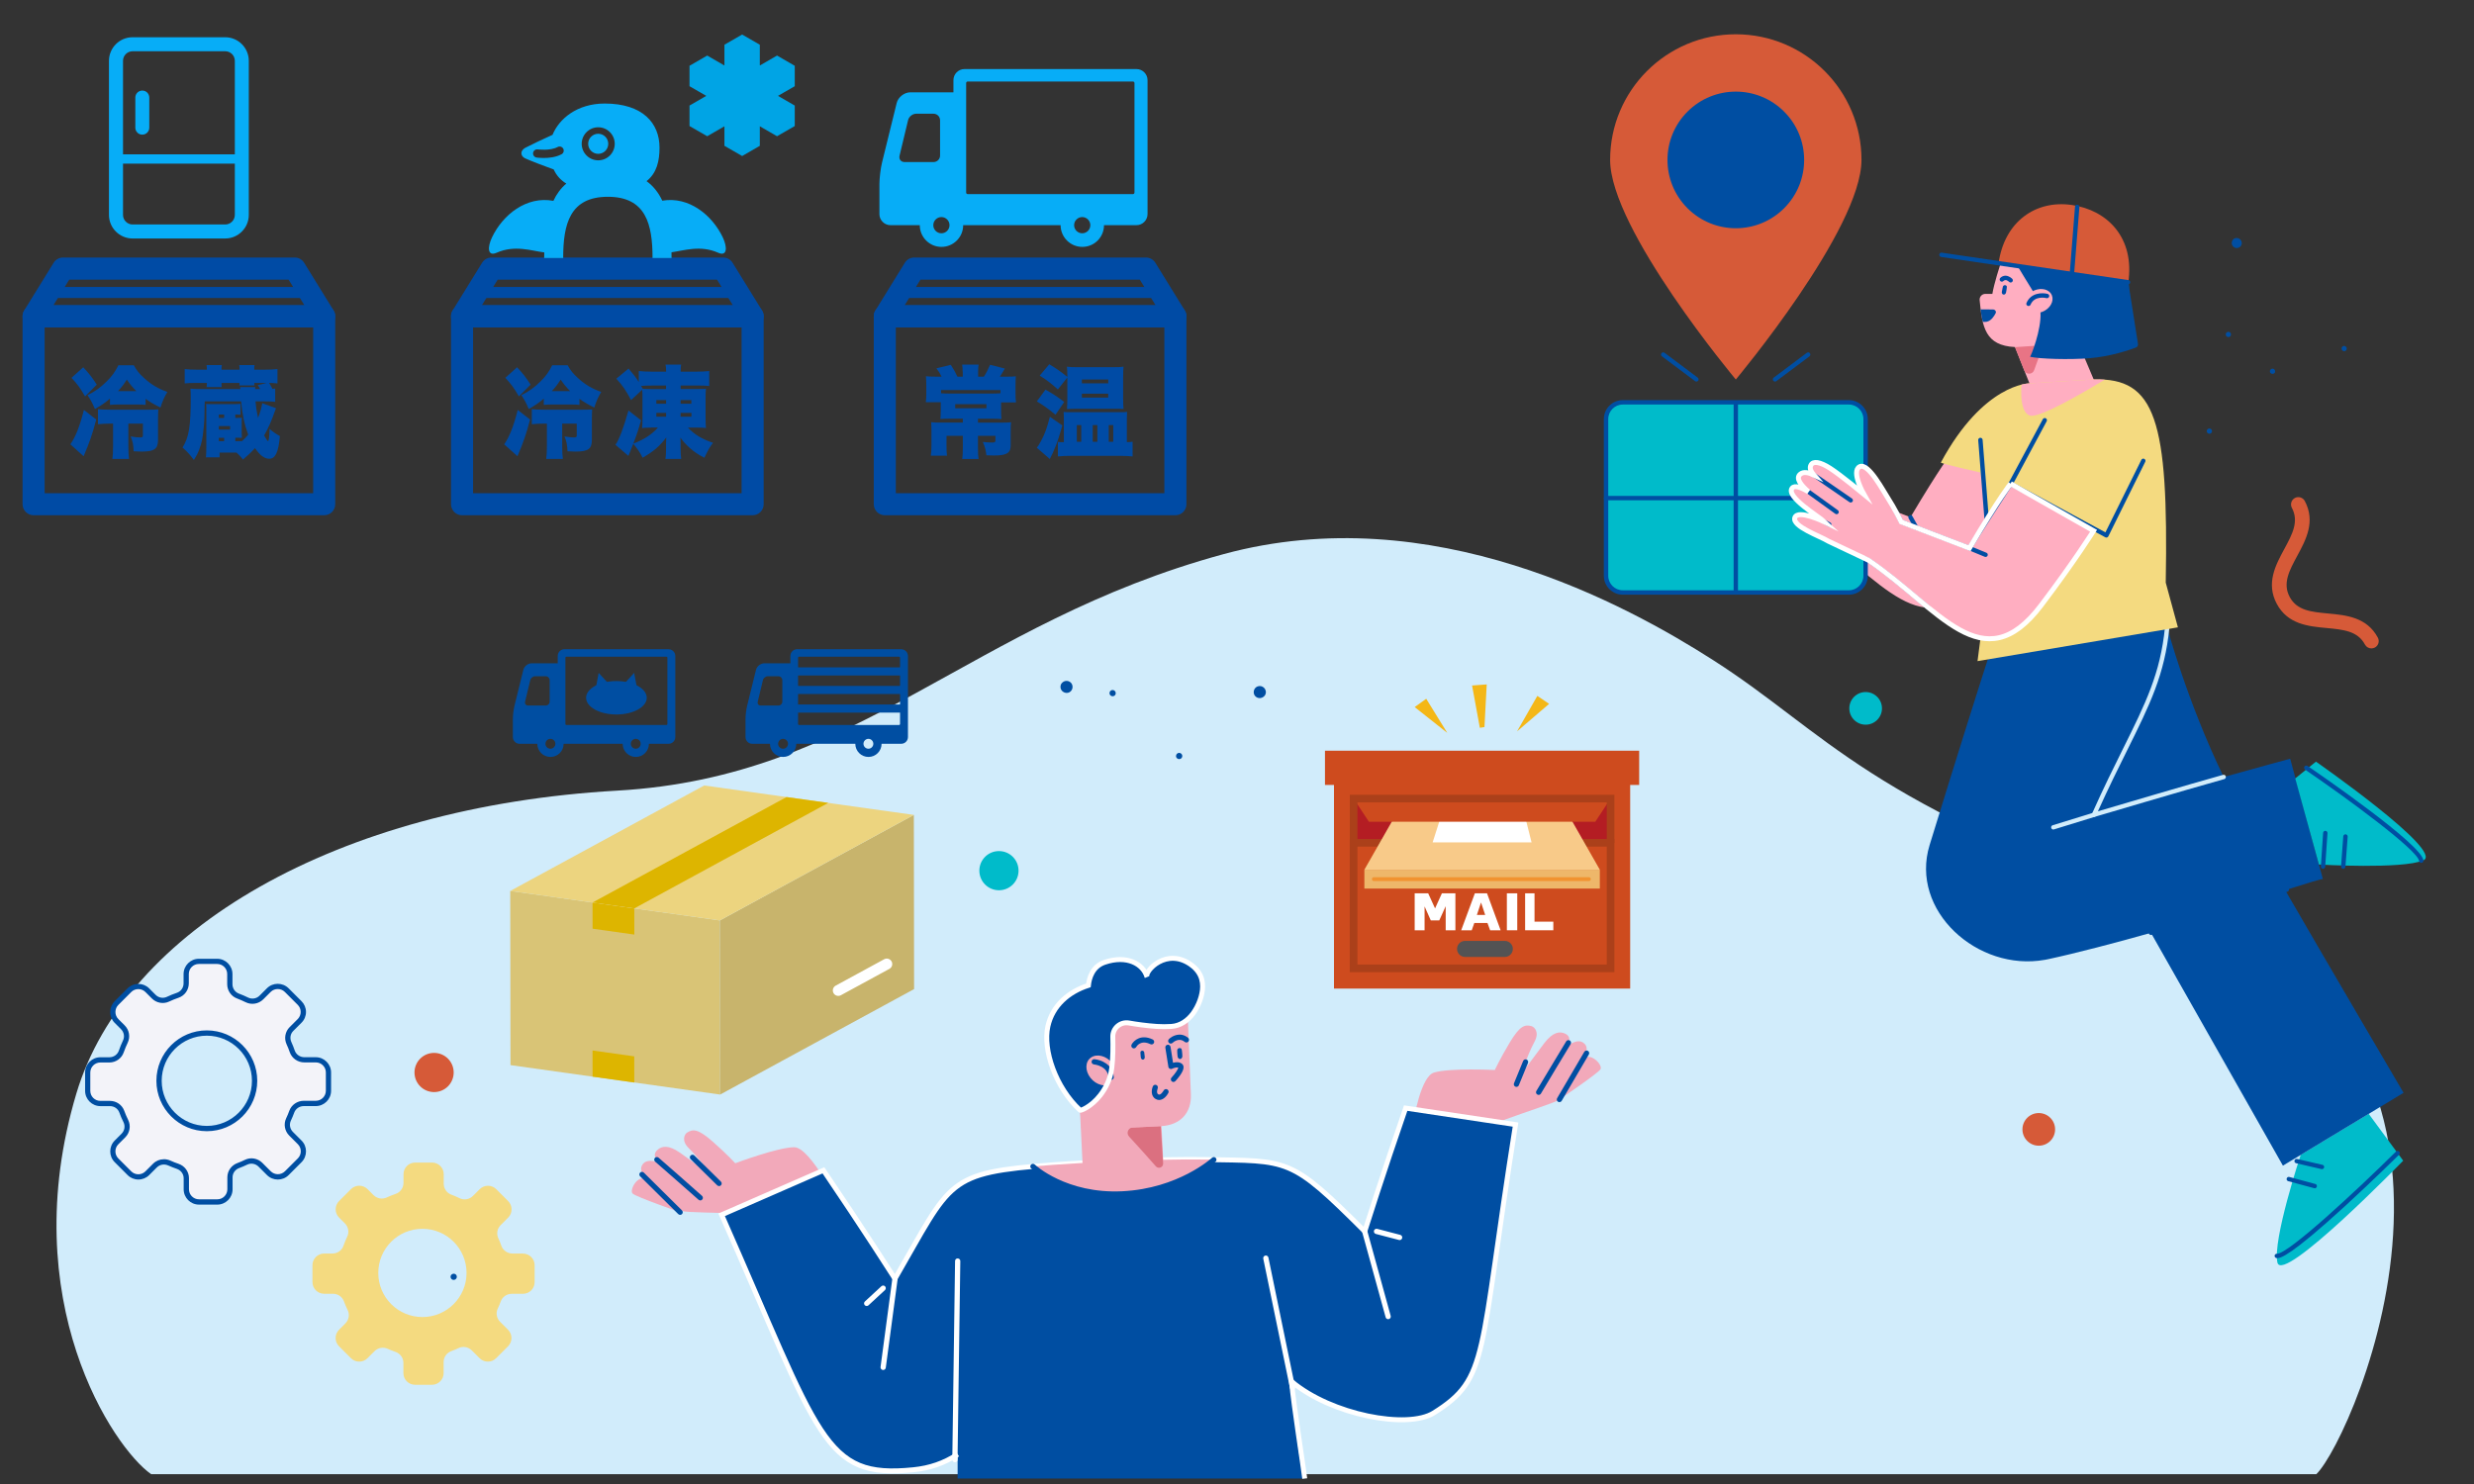 <?xml version="1.0" encoding="UTF-8"?>
<svg id="design" xmlns="http://www.w3.org/2000/svg" width="500" height="300" viewBox="0 0 500 300">
  <rect x="0" y="0" width="500" height="300" fill="#333333" stroke="none"/>
  <path d="M30.56,298.02c-7.62-5.28-27.63-35.07-15.13-76.95,9.86-33.04,52.59-58.03,109.31-61.24,48.93-2.77,71.11-33.83,122.55-47.81,42.06-11.43,81.57,10.3,99.02,21.48,23.06,14.77,30.89,29.1,93.18,50.35,72.18,24.62,36.33,106.65,28.65,114.16H30.56Z" style="fill: #d1ecfb;"/>
  <g>
    <g>
      <path d="M194.55,75.14c0-.59-.04-.99-.1-1.44h3.33c-.08.39-.1.83-.1,1.46v.99h1.16c.51-.79.89-1.54,1.26-2.41l2.98.77c-.51.87-.71,1.22-1.01,1.64h1.14c1.22,0,1.52-.02,2.09-.08-.04.49-.06,1.05-.06,1.94v1.62c0,.71.02,1.13.1,1.72h-3.02v1.6c0,.85.02,1.28.08,1.76-.63-.04-1.28-.06-2.09-.06h-2.66v.79h4.64c.99,0,1.58-.02,2.05-.08-.06.49-.08.87-.08,1.86v2.7c0,1.07-.26,1.56-1.03,1.86-.57.22-1.2.3-2.43.3-.3,0-.81-.02-1.44-.04-.16-1.16-.28-1.64-.73-2.7.77.08,1.44.12,1.82.12.57,0,.73-.08.73-.41v-.95h-3.53v2.43c0,1.09.02,1.58.12,2.25h-3.3c.08-.69.12-1.24.12-2.25v-2.43h-3.3v1.97c0,.95.02,1.4.1,2.05h-3.26c.08-.65.12-1.26.12-2.17v-3.06c0-.61-.02-1.01-.06-1.54.53.06,1.01.08,1.8.08h4.6v-.79h-2.51c-.87,0-1.36.02-2.03.06.06-.49.08-.91.08-1.76v-1.64h-3.02c.06-.55.1-1.01.1-1.66v-1.62c0-.75-.02-1.24-.08-1.96.63.06,1.14.08,1.89.08h1.28c-.34-.69-.55-1.01-1.05-1.68l2.9-.71c.63.95.91,1.46,1.34,2.39h1.09v-1.01ZM202.21,78.85h-12.02v.65c.49.04,1.12.06,1.8.06h8.39c.67,0,1.38-.02,1.82-.06v-.65ZM193.05,81.71v.83h6.31v-.83h-6.31Z" style="fill: #004ba5;"/>
      <path d="M214.7,85.99c-.71,2.54-1.07,3.59-1.72,5.09-.2.49-.24.57-.59,1.26q-.14.3-.22.45l-2.64-2.29c.26-.28.55-.73.91-1.44.73-1.36,1.18-2.6,1.74-4.81l2.51,1.74ZM211.29,78.77c1.46.81,2.37,1.4,3.79,2.49l-1.76,2.58c-1.48-1.22-2.25-1.77-3.77-2.7l1.74-2.37ZM213.8,78.73c-1.3-1.17-2.19-1.87-3.67-2.8l1.93-2.29c1.5.91,2.17,1.36,3.65,2.55v-.16c0-.81-.02-1.32-.08-1.9.53.08,1.11.1,2.17.1h7.06c1.13,0,1.66-.02,2.21-.1-.06.67-.08,1.01-.08,2.09v4.46c0,.89.02,1.34.08,2-.53-.04-.93-.04-1.83-.04h-7.72c-.65,0-1.22.02-1.89.06.06-.61.08-1.17.08-2.07v-4.32l-1.91,2.41ZM227.99,89.37c.37,0,.59-.02.91-.08v2.98c-.55-.06-1.6-.12-2.47-.12h-10.14c-.91,0-1.7.04-2.49.12v-2.94c.3.04.49.06.87.06h.34v-4.79c0-.53-.02-.85-.06-1.32.36.04.65.04,1.7.04h9.35c1.15,0,1.42,0,1.8-.04-.04.47-.06.75-.06,1.3v4.79h.24ZM217.63,89.31h.89v-3.37h-.89v3.37ZM218.65,77.49h5.33v-.77h-5.33v.77ZM218.65,80.37h5.33v-.79h-5.33v.79ZM220.84,89.31h.94v-3.37h-.94v3.37ZM224.08,89.31h.91v-3.37h-.91v3.37Z" style="fill: #004ba5;"/>
    </g>
    <g>
      <path d="M19.45,84.81c-.83,3.12-1.3,4.46-2.55,7.42l-2.68-2.41c1.05-1.5,1.89-3.61,2.74-6.95l2.49,1.95ZM16.82,74.25c1.14,1.2,1.76,1.99,2.74,3.51l-2.37,2.37c-.99-1.72-1.6-2.53-2.74-3.75l2.37-2.13ZM29.45,81.85c-.47-.06-.97-.08-1.89-.08h-3.41c-.91,0-1.38.02-1.93.08v-1.26c-1.07.89-1.8,1.4-3.04,2.09-.53-1.26-.83-1.8-1.5-2.8,1.42-.67,2.72-1.6,3.93-2.82,1.05-1.05,1.72-1.99,2.31-3.22h3.12c.61,1.09,1.12,1.72,2.09,2.59,1.44,1.32,2.84,2.15,4.7,2.8-.65,1.09-.95,1.76-1.4,3.16-1.36-.67-2.11-1.11-3-1.76v1.22ZM22.19,85.64c-.91,0-1.66.04-2.39.12v-3.04c.55.06,1.42.1,2.45.1h7.93c1.12,0,1.42-.02,1.82-.06-.04.57-.06,1.03-.06,2.07v4.05c0,1.89-.73,2.41-3.35,2.41-.49,0-.79-.02-1.58-.06-.04-1.28-.2-2.05-.61-3,.87.14,1.5.2,1.87.2.47,0,.61-.08.61-.36v-2.43h-2.94v4.56c0,1.09.04,1.87.14,2.57h-3.37c.1-.69.14-1.52.14-2.57v-4.56h-.67ZM27.56,79.07c-.79-.79-1.28-1.38-1.93-2.33-.65,1.01-1.01,1.5-1.8,2.33h3.73Z" style="fill: #004ba5;"/>
      <path d="M47.68,89.19c.63,0,.83,0,1.24-.02.55-.51.81-.79,1.24-1.3-.75-2.03-1.18-4.04-1.44-6.73h-7.34c-.06,3.55-.06,3.83-.22,5.39-.22,2.21-.38,2.94-.87,4.28-.32.85-.57,1.34-1.11,2.17-.87-1.16-1.34-1.68-2.29-2.51,1.3-2.07,1.66-4.28,1.66-10.1,0-.75-.02-1.3-.06-1.8.55.06,1.18.08,2.15.08h7.95q-.02-.1-.06-.39h3.06c-.02.14-.02.2-.04.39h1.03c-.18-.33-.24-.43-.49-.79l1.82-.45h-2.53c.02.26.04.32.06.51h-3.06c.02-.2.04-.28.04-.51h-3.65c0,.49,0,.55.04.85h-3.06c.04-.3.06-.51.06-.85h-2.07c-1.16,0-1.72.02-2.41.1v-2.9c.75.08,1.38.12,2.41.12h2.07c0-.39-.02-.59-.06-.93h3.08c-.06.34-.06.53-.06.93h3.65c0-.39-.02-.63-.06-.93h3.08c-.04.3-.06.53-.06.93h2.21c1.03,0,1.7-.04,2.49-.12v2.9c-.59-.06-.91-.08-1.7-.1.32.51.43.69.69,1.2.24-.02.32-.02.55-.06v2.69c-.57-.08-1.2-.1-2.11-.1h-1.87c.1,1.16.16,1.62.51,3.35.43-1.1.73-2.17.85-2.98l2.78,1.01q-.1.22-.3.81c-.61,1.78-1.32,3.35-2.09,4.7.41.75.53.95.81,1.18.18-.37.24-1,.28-2.51.55.51,1.34,1.05,2.09,1.46-.28,3.24-.91,4.58-2.15,4.58-.97,0-1.89-.69-2.88-2.15-.85.93-1.38,1.42-2.43,2.31-.51-.65-.73-.87-1.3-1.4h-3.43v.95h-2.76c.06-.73.08-1.13.08-2.09v-7.12c0-.85,0-1.11-.04-1.58.57.04.83.04,2.03.04h3.12c1.07,0,1.4-.02,1.8-.06v2.21q-.47-.04-1.05-.06v.69h.3c.61,0,.81,0,1.03-.02-.04.34-.04.49-.04.93v2.15c0,.36.02.69.04.97-.39-.02-.43-.02-1.03-.02h-.3v.69h.12ZM45.3,84.49v-.69h-1.07v.69h1.07ZM46.5,86.84v-.71h-2.27v.71h2.27ZM44.23,88.5v.69h1.07v-.69h-1.07Z" style="fill: #004ba5;"/>
    </g>
    <g>
      <path d="M107.13,84.81c-.83,3.12-1.3,4.46-2.55,7.42l-2.68-2.41c1.05-1.5,1.89-3.61,2.74-6.95l2.49,1.95ZM104.5,74.25c1.14,1.2,1.76,1.99,2.74,3.51l-2.37,2.37c-.99-1.72-1.6-2.53-2.74-3.75l2.37-2.13ZM117.13,81.85c-.47-.06-.97-.08-1.89-.08h-3.41c-.91,0-1.38.02-1.93.08v-1.26c-1.07.89-1.8,1.4-3.04,2.09-.53-1.26-.83-1.8-1.5-2.8,1.42-.67,2.72-1.6,3.93-2.82,1.05-1.05,1.72-1.99,2.31-3.22h3.12c.61,1.09,1.12,1.72,2.09,2.59,1.44,1.32,2.84,2.15,4.7,2.8-.65,1.09-.95,1.76-1.4,3.16-1.36-.67-2.11-1.11-3-1.76v1.22ZM109.87,85.64c-.91,0-1.66.04-2.39.12v-3.04c.55.06,1.42.1,2.45.1h7.93c1.12,0,1.42-.02,1.82-.06-.04.57-.06,1.03-.06,2.07v4.05c0,1.89-.73,2.41-3.35,2.41-.49,0-.79-.02-1.58-.06-.04-1.28-.2-2.05-.61-3,.87.14,1.5.2,1.87.2.47,0,.61-.08.61-.36v-2.43h-2.94v4.56c0,1.09.04,1.87.14,2.57h-3.37c.1-.69.14-1.52.14-2.57v-4.56h-.67ZM115.24,79.07c-.79-.79-1.28-1.38-1.93-2.33-.65,1.01-1.01,1.5-1.8,2.33h3.73Z" style="fill: #004ba5;"/>
      <path d="M131.59,86.45c-.79,0-1.3.02-1.82.08.06-.57.08-1.03.08-1.88v-4.22c0-.75-.02-1.13-.06-1.64l-2.25,2.09c-1.03-1.96-1.78-3.04-2.98-4.32l2.47-2.05c.91,1.05,1.36,1.62,2.07,2.71v-2.21c.81.08,1.54.12,2.62.12h2.9c0-.71-.02-.99-.12-1.42h3.16c-.08.39-.1.65-.1,1.42h3.18c1.09,0,1.82-.04,2.6-.12v3.02c-.61-.06-1.34-.1-2.31-.1h-3.47v.71h3.34c.85,0,1.32-.02,1.78-.06-.06.49-.08.95-.08,1.92v4.08c0,.95.02,1.42.08,1.94-.55-.06-1.18-.08-2.01-.08h-1.64c1.3,1.4,2.82,2.31,5.07,3.08-.67.87-1.03,1.52-1.74,3.02-1.24-.63-1.99-1.14-2.92-1.95-.87-.79-1.34-1.3-1.93-2.13q0,.1.02.3c0,.14.02.55.02.79v1.18c0,.73.04,1.38.12,2.05h-3.18c.08-.67.12-1.22.12-1.99v-1.18c0-.47,0-.59.04-1.18-1.26,1.7-2.59,2.86-4.78,4.1-.53-1.05-.89-1.62-1.89-2.82l-.59,1.5c-.18.49-.32.79-.39.95l-2.62-2.25c.71-.95,1.56-3.16,2.64-6.93l2.53,1.99c-.45,1.68-.83,2.82-1.56,4.72,2.27-.89,3.83-1.93,4.97-3.26h-1.38ZM134.61,77.94h-2.98c-.63,0-1.38.02-2.07.08.16.24.2.33.34.57.47.04,1.09.06,1.87.06h2.84v-.71ZM132.65,80.88v.73h1.97v-.73h-1.97ZM132.65,83.47v.77h1.97v-.77h-1.97ZM137.55,81.61h2.17v-.73h-2.17v.73ZM137.55,84.24h2.19v-.77h-2.19v.77Z" style="fill: #004ba5;"/>
    </g>
    <g>
      <g>
        <path d="M237.55,104.16h-58.73c-1.23,0-2.23-1-2.23-2.23v-37.99c0-1.23,1-2.23,2.23-2.23h58.73c1.23,0,2.23,1,2.23,2.23v37.99c0,1.23-1,2.23-2.23,2.23h0ZM181.05,99.7h54.27v-33.53h-54.27v33.53h0Z" style="fill: #004ba5;"/>
        <path d="M237.55,66.17h-58.73c-.81,0-1.55-.44-1.95-1.15-.39-.71-.37-1.57.05-2.26l5.95-9.64c.41-.66,1.12-1.06,1.9-1.06h46.83c.77,0,1.49.4,1.9,1.06l5.95,9.64c.43.69.44,1.55.05,2.26-.39.71-1.14,1.15-1.95,1.15h0ZM182.82,61.71h50.73l-3.19-5.17h-44.34l-3.19,5.17h0Z" style="fill: #004ba5;"/>
        <polygon points="234.57 60.24 181.79 60.24 181.79 58.01 234.57 58.01 234.57 60.24 234.57 60.24" style="fill: #004ba5;"/>
      </g>
      <g>
        <path d="M65.52,104.16H6.79c-1.23,0-2.23-1-2.23-2.23v-37.99c0-1.23,1-2.23,2.23-2.23h58.73c1.23,0,2.23,1,2.23,2.23v37.99c0,1.23-1,2.23-2.23,2.23h0ZM9.02,99.7h54.27v-33.53H9.02v33.53h0Z" style="fill: #004ba5;"/>
        <path d="M65.52,66.17H6.79c-.81,0-1.56-.44-1.95-1.15-.39-.71-.37-1.57.05-2.26l5.95-9.64c.41-.66,1.12-1.06,1.9-1.06h46.83c.77,0,1.49.4,1.9,1.06l5.95,9.64c.43.69.45,1.55.05,2.26-.39.71-1.14,1.15-1.95,1.15h0ZM10.79,61.71h50.73l-3.19-5.17H13.99l-3.2,5.17h0Z" style="fill: #004ba5;"/>
        <polygon points="62.54 60.24 9.76 60.24 9.76 58.01 62.54 58.01 62.54 60.24 62.54 60.24" style="fill: #004ba5;"/>
      </g>
      <g>
        <path d="M152.11,104.16h-58.73c-1.23,0-2.23-1-2.23-2.23v-37.99c0-1.23,1-2.23,2.23-2.23h58.73c1.23,0,2.23,1,2.23,2.23v37.99c0,1.23-1,2.23-2.23,2.23h0ZM95.61,99.7h54.27v-33.53h-54.27v33.53h0Z" style="fill: #004ba5;"/>
        <path d="M152.11,66.17h-58.73c-.81,0-1.55-.44-1.95-1.15-.39-.71-.37-1.57.05-2.26l5.95-9.64c.41-.66,1.13-1.06,1.9-1.06h46.83c.77,0,1.49.4,1.9,1.06l5.95,9.64c.42.69.44,1.55.05,2.26-.39.71-1.14,1.15-1.95,1.15h0ZM97.38,61.71h50.73l-3.19-5.17h-44.34l-3.19,5.17h0Z" style="fill: #004ba5;"/>
        <polygon points="149.14 60.24 96.36 60.24 96.36 58.01 149.14 58.01 149.14 60.24 149.14 60.24" style="fill: #004ba5;"/>
      </g>
    </g>
    <g>
      <path d="M122.93,29.07c0,1.12-.91,2.03-2.03,2.03s-2.03-.91-2.03-2.03.91-2.03,2.03-2.03,2.03.91,2.03,2.03Z" style="fill: #07adf7;"/>
      <path d="M146.06,47.95c-2.15-4.47-6.82-8.3-12.21-7.38-.75-1.59-1.78-2.94-3.18-3.95,2.06-1.63,2.62-4.06,2.62-6.78,0-4.92-3.37-8.91-11.08-8.91-5.59,0-9.23,3.1-10.54,6.32-1.09.47-4.71,2.19-5.5,2.62-1.13.62-.96,1.67-.1,2.11.71.36,4.42,1.78,5.84,2.28.51,1.13,1.31,2.1,2.54,2.85-1.11.95-1.97,2.12-2.61,3.49-5.46-1.03-10.22,2.83-12.39,7.35-.98,2.04-.93,3.96.92,3.14,3.68-1.63,7.05-.38,9.63-.06,0,.37-.02.75-.02,1.13h3.84c0-6.84,1.33-12.38,9.03-12.38s9.03,5.55,9.03,12.38h3.84c0-.39,0-.77-.01-1.16,2.55-.35,5.85-1.5,9.43.09,1.84.82,1.9-1.1.92-3.14ZM113.49,31.18c-1.14.62-2.58.76-3.62.76-.8,0-1.37-.08-1.42-.09-.46-.07-.77-.49-.71-.94.07-.46.49-.77.94-.71.02,0,2.49.34,4.02-.48.41-.22.91-.07,1.13.33.22.4.07.91-.33,1.13ZM120.9,32.41c-1.84,0-3.34-1.5-3.34-3.34s1.5-3.34,3.34-3.34,3.34,1.49,3.34,3.34-1.5,3.34-3.34,3.34Z" style="fill: #07adf7;"/>
    </g>
    <g>
      <path d="M48.87,33.08h-25.43c-.52,0-.94-.42-.94-.94s.42-.94.94-.94h25.43c.52,0,.94.42.94.94s-.42.94-.94.94h0Z" style="fill: #07adf7;"/>
      <path d="M45.51,48.21h-18.72c-2.63,0-4.77-2.14-4.77-4.77V12.3c0-2.63,2.14-4.77,4.77-4.77h18.72c2.63,0,4.77,2.14,4.77,4.77v31.14c0,2.63-2.14,4.77-4.77,4.77h0ZM26.8,10.36c-1.07,0-1.94.87-1.94,1.94v31.14c0,1.07.87,1.94,1.94,1.94h18.72c1.07,0,1.94-.87,1.94-1.94V12.3c0-1.07-.87-1.94-1.94-1.94h-18.72Z" style="fill: #07adf7;"/>
      <path d="M28.76,27.22c-.78,0-1.41-.63-1.41-1.41v-6.09c0-.78.63-1.41,1.41-1.41s1.41.63,1.41,1.41v6.09c0,.78-.63,1.41-1.41,1.41h0Z" style="fill: #07adf7;"/>
    </g>
    <polygon points="160.62 13.3 157.04 11.23 153.62 13.21 153.56 13.18 153.56 9.04 149.99 6.98 146.41 9.04 146.41 13.18 146.35 13.21 142.93 11.23 139.35 13.3 139.35 17.43 142.74 19.38 139.35 21.34 139.35 25.48 142.93 27.54 146.41 25.53 146.41 29.48 149.99 31.54 153.56 29.48 153.56 25.53 157.04 27.54 160.62 25.48 160.62 21.34 157.23 19.38 160.62 17.43 160.62 13.3" style="fill: #00a4e5;"/>
    <path d="M229.67,13.96h-34.75c-1.23,0-2.23,1.01-2.23,2.24v2.46h-8.7c-1.23,0-2.48.98-2.77,2.17l-2.96,12.03c-.29,1.19-.53,3.18-.53,4.41v6.01c0,1.23,1.01,2.24,2.24,2.24h5.92c0,2.42,1.96,4.39,4.38,4.39s4.39-1.96,4.39-4.39h19.69c0,2.42,1.96,4.39,4.39,4.39s4.38-1.96,4.38-4.39h6.56c1.23,0,2.24-1.01,2.24-2.24v-27.08c0-1.23-1.01-2.24-2.24-2.24ZM182.81,32.76c-.72,0-1.18-.57-1.01-1.28l1.73-7.21c.17-.7.9-1.28,1.63-1.28h3.51c.73,0,1.32.59,1.32,1.32v7.13c0,.73-.59,1.32-1.32,1.32h-5.86ZM190.26,47.16c-.91,0-1.64-.74-1.64-1.64s.74-1.64,1.64-1.64,1.64.74,1.64,1.64-.74,1.64-1.64,1.64ZM218.72,47.16c-.91,0-1.64-.74-1.64-1.64s.74-1.64,1.64-1.64,1.64.74,1.64,1.64-.74,1.64-1.64,1.64ZM229.28,38.93c0,.17-.14.31-.31.31h-33.4c-.17,0-.31-.14-.31-.31v-22.14c0-.17.14-.31.31-.31h33.4c.17,0,.31.14.31.31v22.14Z" style="fill: #07adf7;"/>
  </g>
  <g>
    <g>
      <g>
        <g>
          <path d="M237.68,152.89c-.03-.35.22-.66.56-.69.34-.03.65.2.7.55.05.34-.2.68-.56.71-.36.03-.67-.22-.71-.56Z" style="fill: #004ea2;"/>
          <path d="M224.25,139.96c.09-.34.44-.54.77-.45.33.09.54.43.46.77-.08.34-.43.54-.77.45-.35-.09-.55-.43-.46-.77Z" style="fill: #004ea2;"/>
          <path d="M253.39,140.08c-.04-.33.05-.65.23-.9.09-.12.2-.23.33-.31.06-.04.13-.07.21-.1.04-.01.07-.02.11-.03.04-.01.08-.02.12-.03.32-.06.63.01.89.19.26.17.45.44.53.77.07.33,0,.65-.18.91-.18.26-.47.45-.81.52-.04,0-.09.01-.13.02-.04,0-.09,0-.13,0-.09,0-.17-.01-.25-.03-.16-.04-.31-.1-.44-.2-.26-.18-.43-.46-.48-.79Z" style="fill: #004ea2;"/>
          <path d="M214.61,138.08c.22-.25.52-.4.82-.43.15-.01.31,0,.45.04.15.04.29.11.42.21.26.2.41.48.45.79.04.31-.02.63-.22.9-.19.27-.49.44-.8.48-.31.04-.65-.05-.93-.26-.14-.11-.25-.23-.33-.38-.08-.15-.13-.3-.14-.46-.03-.31.05-.64.27-.89Z" style="fill: #004ea2;"/>
        </g>
        <path d="M205.85,176.01c0,2.19-1.77,3.96-3.96,3.96s-3.96-1.77-3.96-3.96,1.77-3.96,3.96-3.96,3.96,1.77,3.96,3.96Z" style="fill: #00bbca;"/>
        <path d="M320.16,210.94c-1.48-1.4-3.86.95-4.05,1.14.18-.18,2.13-2.25.17-3.14-1.05-.48-2.44-.35-4.2,1.97-2.43,3.21-4.49,6.05-4.49,6.05,0,0,.81-3.12,2.57-6.44,1-1.89-.07-2.92-.62-3.07-1.36-.38-2.36-.13-4.42,3.31-2.05,3.43-3.01,5.55-3.01,5.55,0,0-9.16-.46-12.33.53-1.27.4-2.27,2.59-3.02,5.07-.81,2.67-4.91,21.35-6.72,26.04,4.7,2.03,9.44,3.97,14.27,5.7.9.32,3.05.7,3.05.7,0,0,2.49-17.97,3.47-23.94.31-1.9,1.66-3.47,3.47-4.13,4.03-1.49,10.41-3.53,10.88-4,1.45-1.47,3.59-4.69,4.99-8.23.79-1.99.52-2.62.01-3.1Z" style="fill: #f2a9ba;"/>
        <path d="M310.96,221.34c-.09,0-.18-.02-.26-.07-.26-.14-.35-.47-.2-.72.39-.69,5.8-9.65,6.03-10.03.15-.25.48-.33.73-.18.25.15.33.48.18.73-.06.09-5.64,9.33-6.01,10-.1.17-.28.27-.46.27Z" style="fill: #004ea2;"/>
        <path d="M306.47,219.72c-.07,0-.14-.01-.2-.04-.27-.11-.4-.42-.29-.69l1.85-4.51c.11-.27.42-.4.69-.29.27.11.4.42.29.69l-1.85,4.51c-.08.21-.28.33-.49.33Z" style="fill: #004ea2;"/>
        <path d="M169.8,244.06s-5.97-12.15-9.29-12.14c-3.32.01-11.91,3.24-11.91,3.24,0,0-1.56-1.73-4.55-4.37-3-2.64-4.03-2.58-5.21-1.81-.48.31-1.19,1.62.35,3.12,2.69,2.63,4.4,5.36,4.4,5.36,0,0-2.82-2.07-6.12-4.4-2.38-1.68-3.75-1.38-4.6-.6-1.67,1.51,1.13,2.95,1.13,2.95,0,0-3.19-1.73-4.22.13-.34.61-.41,1.29.95,2.95,2.41,2.95,5.43,5.37,7.25,6.33.58.31,7.29.31,11.58.51,1.92.09,3.66,1.18,4.56,2.89l1.04,1.96,14.65-6.1Z" style="fill: #f2a9ba;"/>
        <path d="M284.08,224.01c-4.58,13.22-8.27,24.92-8.27,24.92-15.13-15.08-15.15-14.21-32.36-14.52-8.06-.15-22.9.48-30.51,1.05-21.88,1.65-20.49,3.03-32.07,23.05,0,0-6.6-10.34-14.46-21.92l-20.57,8.99c19.99,45.22,20.49,53.38,38.75,51.54,3.3-.33,6.2-1.32,8.95-3.12v4.9h70.14c-.55-2-1.02-4.14-1.28-6.28-.4-3.25-.88-7.99-1.39-13.36,8.04,6.79,23.43,9.71,28.76,6.37,11.24-7.05,9.04-11.17,16.52-58.28l-22.2-3.33Z" style="fill: #004ea2;"/>
        <path d="M145.32,239.77c-.13,0-.27-.05-.37-.15l-5.37-5.28c-.21-.21-.21-.54,0-.75.21-.21.54-.21.75,0l5.37,5.28c.21.21.21.54,0,.75-.1.11-.24.16-.38.16Z" style="fill: #004ea2;"/>
        <path d="M263.69,298.9c-.4-3.25-2.16-14.26-2.68-19.64,8.04,6.79,23.43,9.71,28.76,6.37,11.24-7.05,9.04-11.17,16.52-58.29l-22.2-3.33c-4.58,13.22-8.27,24.92-8.27,24.92-15.13-15.08-15.15-14.21-32.36-14.52-8.06-.15-22.9.48-30.51,1.05-21.88,1.65-20.49,3.03-32.07,23.05,0,0-6.6-10.34-14.46-21.92l-20.57,8.99c19.99,45.22,20.49,53.38,38.75,51.54,3.3-.33,6.2-1.32,8.95-3.12" style="fill: none; stroke: #fff; stroke-miterlimit: 10;"/>
        <path d="M141.53,242.67c-.13,0-.26-.05-.36-.14-.57-.53-8.69-7.63-8.77-7.7-.22-.19-.24-.53-.05-.75.19-.22.53-.24.75-.05.34.29,8.22,7.18,8.79,7.73.21.2.23.54.02.75-.1.11-.25.17-.39.17Z" style="fill: #004ea2;"/>
        <path d="M245.3,234.44c-.6,0-1.21-.02-1.85-.03-2.33-.04-5.24-.02-8.37.05l-.57-11.7-16.29.79.56,11.55c-2.19.12-4.19.25-5.84.37-1.51.11-2.9.23-4.2.34,0,0,6.37,6.11,18.07,5.55,11.7-.57,18.49-6.91,18.49-6.91h0Z" style="fill: #f2a9ba;"/>
        <path d="M225.3,241.92c-10.92,0-16.86-5.68-16.92-5.74-.21-.2-.21-.54,0-.75.2-.21.54-.21.75-.01.06.06,6.37,5.95,17.68,5.4,11.36-.55,18.08-6.71,18.15-6.77.21-.2.55-.19.75.03.2.21.19.55-.03.75-.28.26-7.06,6.49-18.82,7.05-.53.03-1.04.04-1.55.04Z" style="fill: #004ea2;"/>
        <path d="M234.6,227.66l-5.67.27c-.92.04-1.37,1.14-.75,1.82,1.55,1.69,3.9,4.28,5.42,6.03.53.61,1.53.2,1.47-.61l-.48-7.53Z" style="fill: #db7080;"/>
        <path d="M284.08,224.01l22.2,3.33-22.2-3.33Z" style="fill: #84bce6;"/>
        <g>
          <path d="M192.99,295.61c-.3,0-.54-.25-.53-.54l.56-40.15c0-.29.24-.54.54-.52.29,0,.53.25.52.54l-.56,40.15c0,.29-.24.52-.53.52Z" style="fill: #fff;"/>
          <path d="M261.22,281.01c-.25,0-.47-.17-.52-.42l-5.39-26.14c-.06-.29.13-.57.41-.63.29-.06.57.13.63.41l5.39,26.14c.06.29-.13.57-.41.63-.04,0-.07.01-.11.01Z" style="fill: #fff;"/>
        </g>
        <path d="M233.78,207.5c-4.68-.32-9.04-1.4-9.04-1.4,0,0,.45,5.83-.04,9.77-.28,2.27-1.23,4.1-2.32,5.52-1.83,2.38-4.04,3.57-4.04,3.57l.25,3.47,16.01-.77c3.99-.19,6.26-2.72,6.08-6.53-.06-1.16-.52-13.09-.61-15.1.14-2.55-4.65,1.58-6.28,1.47Z" style="fill: #f2a9ba;"/>
        <path d="M240.88,195.14c-5.08-3.83-9.63,1.23-9.07,2.34-.78-2.63-4.05-4.47-8.55-2.95-2.5.84-3.13,3.23-3.29,4.67-3.99,1.28-7.25,4.06-8.19,8.27-1.06,4.74,1.56,12.39,6.49,16.95-.02.22,2.28-.65,4.11-3.03,1.09-1.42,2.04-3.25,2.32-5.52.24-1.94.25-4.34.2-6.27-.04-1.75,1.53-3.1,3.25-2.8,1.59.28,3.58.56,5.63.7.97.07,2,.06,2.97,0,1.8-.12,3.34-1.21,4.38-2.64,1.09-1.5,1.91-3.58,1.92-5.44,0-.5-.06-1-.19-1.48-.31-1.14-1.05-2.09-1.98-2.79Z" style="fill: #004ea2;"/>
        <path d="M240.88,195.14c-5.08-3.83-9.63,1.23-9.07,2.34-.78-2.63-4.05-4.47-8.55-2.95-2.5.84-3.13,3.23-3.29,4.67-3.99,1.28-7.25,4.06-8.19,8.27-1.06,4.74,1.56,12.39,6.49,16.95-.02.22,2.28-.65,4.11-3.03,1.09-1.42,2.04-3.25,2.32-5.52.24-1.94.25-4.34.2-6.27-.04-1.75,1.53-3.1,3.25-2.8,1.59.28,3.58.56,5.63.7.97.07,2,.06,2.97,0,1.8-.12,3.34-1.21,4.38-2.64,1.09-1.5,1.91-3.58,1.92-5.44,0-.5-.06-1-.19-1.48-.31-1.14-1.05-2.09-1.98-2.79Z" style="fill: #004ea2;"/>
        <g>
          <path d="M224.67,219.01c-1.2.84-3.12.35-4.27-1.1s-1.11-3.29.09-4.12c1.2-.84,3.12-.35,4.27,1.1,1.15,1.44,1.11,3.29-.09,4.12Z" style="fill: #f2a9ba;"/>
          <path d="M224.56,218.32c-.28,0-.51-.22-.53-.5-.14-2.35-2.83-2.63-2.94-2.64-.29-.03-.51-.29-.48-.58.03-.29.28-.51.58-.48,1.28.12,3.75,1.02,3.91,3.63.02.29-.21.54-.5.56-.01,0-.02,0-.03,0Z" style="fill: #004ea2;"/>
        </g>
        <path d="M231.33,213.45c-.02-.23-.04-.47-.08-.7,0-.2-.22-.35-.42-.34-.03,0-.06.01-.09.02-.12.02-.23.1-.24.23,0,.06-.02.1-.02.14,0,.23.03.47.05.7.02.25.02.45.22.63.13.12.37.1.48-.03.17-.21.13-.41.11-.66Z" style="fill: #004ea2;"/>
        <path d="M234.26,222.37c-.21,0-.42-.05-.64-.17-1.11-.58-.9-1.94-.63-2.58.11-.27.42-.4.69-.29.27.11.4.42.29.69,0,.02-.38.96.15,1.23.47.24,1.05-.79,1.06-.8.14-.26.46-.36.72-.22.26.14.36.46.22.72-.29.56-.99,1.42-1.85,1.42Z" style="fill: #004ea2;"/>
        <path d="M229.17,211.94c-.09,0-.18-.02-.26-.07-.26-.14-.35-.46-.21-.72.46-.84,1.95-2.14,4.27-1.01.26.13.37.45.24.71-.13.26-.45.37-.71.24-1.94-.95-2.79.41-2.87.57-.1.17-.28.27-.46.27Z" style="fill: #004ea2;"/>
        <path d="M236.61,210.97c-.14,0-.28-.05-.38-.16-.2-.21-.2-.54.01-.75.66-.65,2.33-1.53,3.87-.26.23.19.26.52.07.75-.19.23-.52.26-.75.07-1.17-.96-2.32.08-2.45.2-.1.1-.24.15-.37.15Z" style="fill: #004ea2;"/>
        <path d="M237.16,218.73c-.13,0-.26-.05-.36-.14-.21-.2-.23-.54-.03-.75.69-.74,1.31-1.65,1.37-2-.3-.14-.95.06-1.25.21-.15.08-.33.07-.48,0-.15-.08-.26-.22-.28-.39l-.61-3.85c-.05-.29.15-.56.44-.61.29-.05.56.15.61.44l.5,3.21c.54-.15,1.3-.23,1.83.23.18.16.29.38.3.64.05.93-1.26,2.41-1.66,2.84-.1.11-.25.17-.39.17Z" style="fill: #004ea2;"/>
        <path d="M237.96,213.23c-.02-.28-.05-.57-.04-.86-.04-.24.19-.47.43-.5.04,0,.07,0,.11.01.15,0,.3.07.34.23.03.08.04.12.05.17.05.28.06.57.09.85.03.31.07.55-.14.81-.14.17-.42.2-.58.06-.25-.22-.24-.47-.26-.77Z" style="fill: #004ea2;"/>
        <path d="M178.49,276.95s-.05,0-.07,0c-.29-.04-.5-.31-.46-.6l2.39-17.9c.04-.29.31-.5.6-.46.29.04.5.31.46.6l-2.39,17.9c-.04.27-.26.46-.53.46Z" style="fill: #fff;"/>
        <path d="M280.55,266.68c-.23,0-.45-.15-.51-.39l-4.74-17.21c-.08-.28.09-.58.37-.65.28-.08.58.09.65.37l4.74,17.21c.08.28-.09.58-.37.65-.05.01-.09.02-.14.02Z" style="fill: #fff;"/>
        <path d="M315.16,222.26s7.77-5.25,8.3-6.1c.53-.86-2.01-3.48-3.31-2.13l-4.99,8.23Z" style="fill: #f2a9ba;"/>
        <path d="M315.16,222.8c-.09,0-.18-.02-.27-.07-.25-.15-.34-.47-.19-.73l5.49-9.37c.15-.25.47-.34.73-.19.25.15.34.47.19.73l-5.49,9.37c-.1.17-.28.26-.46.26Z" style="fill: #004ea2;"/>
        <path d="M137.45,245.06s-8.85-3.08-9.59-3.77c-.73-.69,1.05-3.88,2.65-2.9l6.93,6.68Z" style="fill: #f2a9ba;"/>
        <path d="M137.45,245.59c-.14,0-.27-.05-.37-.15l-7.71-7.64c-.21-.21-.21-.54,0-.75.21-.21.54-.21.75,0l7.71,7.64c.21.21.21.54,0,.75-.1.1-.24.16-.38.16Z" style="fill: #004ea2;"/>
        <path d="M175.16,264.02c-.14,0-.29-.06-.39-.17-.2-.22-.19-.55.03-.75l3.33-3.08c.22-.2.55-.19.75.03.2.22.19.55-.03.75l-3.33,3.08c-.1.09-.23.14-.36.14Z" style="fill: #fff;"/>
        <path d="M282.86,250.69s-.09,0-.13-.02l-4.67-1.22c-.28-.07-.45-.36-.38-.65.07-.28.36-.45.65-.38l4.67,1.22c.28.07.45.36.38.65-.06.24-.28.4-.51.4Z" style="fill: #fff;"/>
        <path d="M240.88,195.14c-5.08-3.83-9.63,1.23-9.07,2.34-.78-2.63-4.05-4.47-8.55-2.95-2.5.84-3.13,3.23-3.29,4.67-3.99,1.28-7.25,4.06-8.19,8.27-1.06,4.74,1.56,12.39,6.49,16.95-.02.22,2.28-.65,4.11-3.03,1.09-1.42,2.04-3.25,2.32-5.52.24-1.94.25-4.34.2-6.27-.04-1.75,1.53-3.1,3.25-2.8,1.59.28,3.58.56,5.63.7.97.07,2,.06,2.97,0,1.8-.12,3.34-1.21,4.38-2.64,1.09-1.5,1.91-3.58,1.92-5.44,0-.5-.06-1-.19-1.48-.31-1.14-1.05-2.09-1.98-2.79Z" style="fill: none; stroke: #fff; stroke-miterlimit: 10;"/>
      </g>
      <g>
        <g>
          <polygon points="103.12 180.11 103.17 215.32 145.54 221.27 145.49 186.07 103.12 180.11" style="fill: #d9c476;"/>
          <polygon points="119.75 182.45 119.76 187.74 128.2 188.93 128.19 183.64 119.75 182.45" style="fill: #ddb500;"/>
          <polygon points="119.75 212.36 119.76 217.65 128.19 218.84 128.18 213.55 119.75 212.36" style="fill: #ddb500;"/>
        </g>
        <polygon points="145.54 221.27 184.74 199.95 184.69 164.74 145.49 186.07 145.54 221.27" style="fill: #c8b46c;"/>
        <line x1="169.42" y1="200.22" x2="179.22" y2="194.89" style="fill: none; stroke: #fff; stroke-linecap: round; stroke-linejoin: round; stroke-width: 2.21px;"/>
        <polygon points="145.49 186.07 165.09 175.41 184.69 164.74 163.51 161.77 142.32 158.79 122.72 169.45 103.12 180.11 124.3 183.1 145.49 186.07" style="fill: #ecd47f;"/>
        <polygon points="167.39 162.31 158.96 161.13 139.35 171.79 119.75 182.45 128.19 183.64 167.39 162.31" style="fill: #ddb500;"/>
      </g>
      <g>
        <g>
          <rect x="269.6" y="157.56" width="59.86" height="42.29" style="fill: #ce4b1e;"/>
          <rect x="267.78" y="151.76" width="63.5" height="6.92" style="fill: #ce4b1e;"/>
          <rect x="273.57" y="161.44" width="51.93" height="8.94" style="fill: #b41d23;"/>
          <path d="M305.75,191.83c0,.89-.72,1.62-1.62,1.62h-8.04c-.89,0-1.62-.72-1.62-1.62h0c0-.9.72-1.62,1.62-1.62h8.04c.89,0,1.62.72,1.62,1.62h0Z" style="fill: #535354;"/>
          <g>
            <path d="M290.88,186.07h-1.71l-1.26-2.84v4.83h-2v-7.47h2.73l1.39,3.05,1.38-3.05h2.73v7.47h-1.96v-4.87l-1.3,2.88Z" style="fill: #fff;"/>
            <path d="M303.29,188.06h-2.13l-.54-1.47h-2.66l-.52,1.47h-2.13l2.76-7.47h2.46l2.75,7.47ZM298.47,184.96h1.69l-.84-2.52-.84,2.52Z" style="fill: #fff;"/>
            <path d="M306.64,180.59v7.47h-2.1v-7.47h2.1Z" style="fill: #fff;"/>
            <path d="M310.13,180.59v5.73h3.8v1.74h-5.7v-7.47h1.9Z" style="fill: #fff;"/>
          </g>
          <path d="M326.27,196.53h-53.48v-26.92h53.48v26.92h0ZM274.34,194.99h50.39v-23.84h-50.39v23.84h0Z" style="fill: #ab401a;"/>
          <g>
            <rect x="275.74" y="175.82" width="47.59" height="3.81" style="fill: #eeb76a;"/>
            <polygon points="316.22 163.36 323.33 175.82 275.74 175.82 282.85 163.36 316.22 163.36" style="fill: #f8ca89;"/>
            <polygon points="309.53 170.29 289.54 170.29 290.94 165.91 308.43 165.91 309.53 170.29" style="fill: #fff;"/>
            <path d="M321.12,178.11h-43.46c-.21,0-.39-.17-.39-.39s.17-.39.39-.39h43.46c.21,0,.39.17.39.39s-.17.39-.39.39h0Z" style="fill: #f19330;"/>
          </g>
          <polygon points="322.41 166.12 276.66 166.12 273.57 161.44 325.5 161.44 322.41 166.12" style="fill: #ce4b1e;"/>
          <polygon points="326.27 170.38 324.73 170.38 324.73 162.21 274.34 162.21 274.34 170.38 272.8 170.38 272.8 160.67 326.27 160.67 326.27 170.38 326.27 170.38" style="fill: #ab401a;"/>
        </g>
        <g>
          <polygon points="288.24 141.26 292.5 148.16 285.91 142.94 288.24 141.26" style="fill: #f4b717;"/>
          <polygon points="313.08 142.29 306.6 147.85 310.7 140.68 313.08 142.29" style="fill: #f4b717;"/>
          <polygon points="300.47 138.36 300.01 146.98 299.08 147.13 297.51 138.58 300.47 138.36" style="fill: #f4b717;"/>
        </g>
      </g>
      <g>
        <path d="M135.12,131.24h-21.05c-.75,0-1.35.61-1.35,1.36v1.49h-5.27c-.74,0-1.5.59-1.68,1.32l-1.8,7.29c-.18.72-.32,1.93-.32,2.67v3.64c0,.74.61,1.35,1.35,1.35h3.59c0,1.47,1.19,2.66,2.66,2.66s2.66-1.19,2.66-2.66h11.93c0,1.47,1.19,2.66,2.66,2.66s2.65-1.19,2.65-2.66h3.98c.74,0,1.35-.61,1.35-1.35v-16.4c0-.75-.61-1.36-1.35-1.36ZM106.73,142.63c-.44,0-.71-.35-.61-.77l1.05-4.37c.1-.43.55-.78.99-.78h2.13c.44,0,.8.36.8.8v4.32c0,.44-.36.8-.8.8h-3.55ZM111.24,151.36c-.55,0-1-.45-1-1s.45-1,1-1,1,.45,1,1-.45,1-1,1ZM128.49,151.36c-.55,0-1-.45-1-1s.45-1,1-1,.99.45.99,1-.45,1-.99,1ZM134.88,146.37c0,.1-.08.19-.19.19h-20.23c-.1,0-.19-.08-.19-.19v-13.42c0-.1.08-.19.19-.19h20.23c.1,0,.19.08.19.19v13.42Z" style="fill: #004ea2;"/>
        <ellipse cx="124.58" cy="141.06" rx="6.13" ry="3.38" style="fill: #004ea2;"/>
        <polygon points="123.21 138.45 120.39 139.25 120.99 136.03 123.21 138.45" style="fill: #004ea2;"/>
        <polygon points="125.95 138.45 128.77 139.25 128.16 136.03 125.95 138.45" style="fill: #004ea2;"/>
      </g>
      <g>
        <path d="M182.14,131.24h-21.05c-.75,0-1.35.61-1.35,1.36v1.49h-5.27c-.74,0-1.5.59-1.68,1.32l-1.8,7.29c-.18.72-.32,1.93-.32,2.67v3.64c0,.74.61,1.35,1.35,1.35h3.59c0,1.47,1.19,2.66,2.66,2.66s2.66-1.19,2.66-2.66h11.93c0,1.47,1.19,2.66,2.66,2.66s2.65-1.19,2.65-2.66h3.98c.74,0,1.35-.61,1.35-1.35v-16.4c0-.75-.61-1.36-1.35-1.36ZM153.75,142.63c-.44,0-.71-.35-.61-.77l1.05-4.37c.1-.43.55-.78.99-.78h2.13c.44,0,.8.36.8.8v4.32c0,.44-.36.8-.8.8h-3.55ZM158.26,151.36c-.55,0-1-.45-1-1s.45-1,1-1,1,.45,1,1-.45,1-1,1ZM175.51,151.36c-.55,0-1-.45-1-1s.45-1,1-1,.99.45.99,1-.45,1-.99,1ZM181.9,146.37c0,.1-.08.19-.19.19h-20.23c-.1,0-.19-.08-.19-.19v-13.42c0-.1.08-.19.19-.19h20.23c.1,0,.19.08.19.19v13.42Z" style="fill: #004ea2;"/>
        <rect x="160.96" y="134.91" width="22.16" height="1.64" style="fill: #004ea2;"/>
        <rect x="160.96" y="138.66" width="22.16" height="1.64" style="fill: #004ea2;"/>
        <rect x="160.96" y="142.42" width="22.16" height="1.64" style="fill: #004ea2;"/>
      </g>
    </g>
    <path d="M91.69,216.81c0,2.19-1.77,3.96-3.96,3.96s-3.96-1.77-3.96-3.96,1.77-3.96,3.96-3.96,3.96,1.77,3.96,3.96Z" style="fill: #d65a38;"/>
    <path d="M92.23,257.77c.19.29.1.68-.19.87-.29.18-.67.12-.87-.17-.2-.28-.13-.69.18-.88.3-.19.7-.11.88.18Z" style="fill: #004ea2;"/>
    <path d="M105.72,253.41h-2.14c-1.01,0-1.93-.63-2.26-1.58-.18-.52-.38-1.02-.61-1.51-.41-.89-.24-1.94.45-2.63l1.54-1.54c.92-.92.92-2.42,0-3.34l-2.41-2.41c-.92-.92-2.42-.92-3.34,0l-1.37,1.37c-.71.71-1.81.9-2.71.45-.54-.27-1.1-.51-1.67-.72-.92-.34-1.52-1.23-1.52-2.21v-1.91c0-1.31-1.06-2.36-2.36-2.36h-3.41c-1.31,0-2.36,1.06-2.36,2.36v1.74c0,1-.63,1.91-1.58,2.23-.62.21-1.23.46-1.82.73-.89.42-1.96.22-2.66-.48l-1.21-1.21c-.92-.92-2.42-.92-3.34,0l-2.41,2.41c-.92.92-.92,2.42,0,3.34l1.18,1.18c.7.7.9,1.78.47,2.67-.29.6-.54,1.21-.76,1.85-.32.95-1.23,1.57-2.23,1.57h-1.68c-1.31,0-2.36,1.06-2.36,2.36v3.41c0,1.31,1.06,2.36,2.36,2.36h1.79c.98,0,1.87.6,2.21,1.53.22.6.47,1.18.75,1.75.45.9.26,1.99-.45,2.71l-1.29,1.29c-.92.92-.92,2.42,0,3.34l2.41,2.41c.92.92,2.42.92,3.34,0l1.43-1.43c.71-.71,1.77-.88,2.68-.46.5.23,1.02.43,1.54.61.96.33,1.61,1.2,1.61,2.21v2.08c0,1.31,1.06,2.36,2.36,2.36h3.41c1.31,0,2.36-1.06,2.36-2.36v-2.25c0-.99.63-1.85,1.55-2.19.5-.19.99-.39,1.47-.62.89-.43,1.96-.23,2.67.47l1.58,1.58c.92.92,2.42.92,3.34,0l2.41-2.41c.92-.92.92-2.42,0-3.34l-1.61-1.61c-.7-.7-.9-1.76-.48-2.66.23-.47.43-.96.61-1.46.34-.94,1.25-1.54,2.24-1.54h2.25c1.31,0,2.36-1.06,2.36-2.36v-3.41c0-1.31-1.06-2.36-2.36-2.36ZM85.37,266.25c-4.93,0-8.92-3.99-8.92-8.92s3.99-8.92,8.92-8.92,8.92,3.99,8.92,8.92-3.99,8.92-8.92,8.92Z" style="fill: #f4da80;"/>
    <path d="M63.83,214.26h-2.32c-1.09,0-2.09-.68-2.44-1.71-.19-.56-.41-1.11-.66-1.64-.44-.97-.26-2.1.49-2.85l1.66-1.66c1-1,1-2.62,0-3.62l-2.61-2.61c-1-1-2.62-1-3.62,0l-1.49,1.49c-.77.77-1.96.97-2.93.49-.58-.29-1.19-.55-1.8-.78-.99-.37-1.65-1.33-1.65-2.39v-2.06c0-1.41-1.15-2.56-2.56-2.56h-3.7c-1.41,0-2.56,1.15-2.56,2.56v1.88c0,1.09-.68,2.07-1.71,2.41-.67.23-1.33.49-1.97.8-.97.46-2.12.24-2.88-.51l-1.31-1.31c-1-1-2.62-1-3.62,0l-2.61,2.61c-1,1-1,2.62,0,3.62l1.28,1.28c.76.76.98,1.92.51,2.89-.31.65-.59,1.31-.82,2-.35,1.02-1.33,1.7-2.41,1.7h-1.82c-1.41,0-2.56,1.15-2.56,2.56v3.7c0,1.41,1.15,2.56,2.56,2.56h1.94c1.06,0,2.03.65,2.39,1.65.24.65.51,1.28.81,1.89.49.98.28,2.16-.49,2.93l-1.39,1.39c-1,1-1,2.62,0,3.62l2.61,2.61c1,1,2.62,1,3.62,0l1.55-1.55c.76-.76,1.92-.95,2.9-.5.54.25,1.1.47,1.67.66,1.03.35,1.75,1.3,1.75,2.4v2.25c0,1.41,1.15,2.56,2.56,2.56h3.7c1.41,0,2.56-1.15,2.56-2.56v-2.43c0-1.07.68-2,1.68-2.37.54-.2,1.07-.43,1.59-.68.97-.47,2.13-.25,2.89.51l1.71,1.71c1,1,2.62,1,3.62,0l2.61-2.61c1-1,1-2.62,0-3.62l-1.75-1.75c-.76-.76-.98-1.91-.52-2.87.24-.51.47-1.04.66-1.58.37-1.01,1.35-1.67,2.43-1.67h2.43c1.41,0,2.56-1.15,2.56-2.56v-3.7c0-1.41-1.15-2.56-2.56-2.56ZM41.8,228.15c-5.33,0-9.66-4.32-9.66-9.66s4.32-9.66,9.66-9.66,9.66,4.32,9.66,9.66-4.32,9.66-9.66,9.66Z" style="fill: #f3f3f9;"/>
    <path d="M43.91,243.52h-3.7c-1.7,0-3.09-1.39-3.09-3.09v-2.25c0-.85-.56-1.61-1.39-1.89-.58-.2-1.16-.43-1.72-.68-.8-.36-1.7-.21-2.31.39l-1.55,1.55c-.58.58-1.36.9-2.18.9s-1.6-.32-2.18-.9l-2.61-2.61c-1.2-1.2-1.2-3.16,0-4.37l1.39-1.39c.62-.62.77-1.55.39-2.32-.32-.63-.6-1.29-.84-1.95-.28-.78-1.04-1.3-1.89-1.3h-1.94c-1.7,0-3.09-1.39-3.09-3.09v-3.7c0-1.7,1.39-3.09,3.09-3.09h1.82c.87,0,1.63-.54,1.91-1.34.24-.7.52-1.39.84-2.06.37-.76.2-1.68-.41-2.28l-1.28-1.28c-.58-.58-.9-1.36-.9-2.18s.32-1.6.9-2.18l2.61-2.61c.58-.58,1.36-.9,2.18-.9s1.6.32,2.18.9l1.31,1.31c.6.6,1.52.77,2.27.41.66-.31,1.34-.59,2.03-.82.81-.27,1.35-1.04,1.35-1.91v-1.88c0-1.7,1.39-3.09,3.09-3.09h3.7c1.7,0,3.09,1.39,3.09,3.09v2.06c0,.84.52,1.6,1.3,1.89.63.23,1.25.5,1.86.8.77.38,1.71.23,2.32-.39l1.49-1.49c1.2-1.2,3.16-1.2,4.37,0l2.61,2.61c.58.58.91,1.36.91,2.18s-.32,1.6-.91,2.18l-1.66,1.66c-.59.59-.74,1.47-.38,2.26.25.55.48,1.12.67,1.69.28.81,1.06,1.36,1.94,1.36h2.32c1.7,0,3.09,1.39,3.09,3.09v3.7c0,1.7-1.39,3.09-3.09,3.09h-2.43c-.87,0-1.64.53-1.93,1.32-.2.55-.43,1.1-.68,1.63-.36.75-.19,1.66.41,2.27l1.75,1.75c1.2,1.2,1.2,3.16,0,4.37l-2.61,2.61c-1.2,1.2-3.16,1.2-4.37,0l-1.71-1.71c-.61-.61-1.52-.77-2.28-.41-.53.26-1.08.49-1.64.7-.81.3-1.33,1.04-1.33,1.87v2.43c0,1.7-1.39,3.09-3.09,3.09ZM33.13,234.34c.45,0,.9.1,1.33.29.53.24,1.07.46,1.62.64,1.26.43,2.11,1.59,2.11,2.9v2.25c0,1.12.91,2.03,2.03,2.03h3.7c1.12,0,2.03-.91,2.03-2.03v-2.43c0-1.27.81-2.42,2.03-2.87.52-.19,1.04-.41,1.54-.66,1.16-.56,2.56-.31,3.49.61l1.71,1.71c.79.79,2.08.79,2.87,0l2.61-2.61c.38-.38.59-.89.59-1.43s-.21-1.05-.59-1.43l-1.75-1.75c-.92-.92-1.17-2.32-.62-3.48.24-.5.45-1.01.64-1.53.44-1.21,1.62-2.02,2.93-2.02h2.43c1.12,0,2.03-.91,2.03-2.03v-3.7c0-1.12-.91-2.03-2.03-2.03h-2.32c-1.34,0-2.52-.83-2.95-2.07-.18-.54-.4-1.07-.64-1.59-.54-1.17-.29-2.56.6-3.45l1.66-1.66c.38-.38.59-.89.59-1.43s-.21-1.05-.59-1.43l-2.61-2.61c-.79-.79-2.08-.79-2.87,0l-1.49,1.49c-.94.94-2.37,1.17-3.55.59-.57-.28-1.16-.54-1.75-.76-1.19-.44-1.99-1.6-1.99-2.89v-2.06c0-1.12-.91-2.03-2.03-2.03h-3.7c-1.12,0-2.03.91-2.03,2.03v1.88c0,1.33-.83,2.5-2.07,2.92-.65.22-1.29.48-1.91.77-1.16.55-2.56.3-3.48-.62l-1.31-1.31c-.38-.38-.89-.59-1.43-.59s-1.05.21-1.43.59l-2.61,2.61c-.38.38-.59.89-.59,1.43s.21,1.05.59,1.43l1.28,1.28c.93.93,1.17,2.33.61,3.5-.3.63-.57,1.28-.8,1.94-.42,1.23-1.59,2.06-2.91,2.06h-1.82c-1.12,0-2.03.91-2.03,2.03v3.7c0,1.12.91,2.03,2.03,2.03h1.94c1.29,0,2.46.8,2.89,2,.23.62.49,1.24.79,1.84.59,1.18.35,2.6-.59,3.54l-1.39,1.39c-.79.79-.79,2.08,0,2.87l2.61,2.61c.38.38.89.59,1.43.59s1.05-.21,1.43-.59l1.55-1.55c.59-.59,1.37-.9,2.17-.9ZM41.8,228.68c-5.62,0-10.19-4.57-10.19-10.19s4.57-10.19,10.19-10.19,10.19,4.57,10.19,10.19-4.57,10.19-10.19,10.19ZM41.8,209.37c-5.03,0-9.12,4.09-9.12,9.12s4.09,9.12,9.12,9.12,9.12-4.09,9.12-9.12-4.09-9.12-9.12-9.12Z" style="fill: #004ea2;"/>
  </g>
  <g>
    <path d="M479.26,131.08c.24,0,.47-.06.7-.17.72-.39.99-1.28.61-2-2.22-4.15-6.39-4.55-10.08-4.89-3.37-.32-6.27-.59-7.74-3.34-1.47-2.75-.09-5.32,1.52-8.3,1.76-3.25,3.75-6.94,1.53-11.1-.39-.72-1.28-.99-2-.61-.72.39-.99,1.28-.61,2,1.47,2.75.09,5.32-1.52,8.3-1.76,3.25-3.75,6.94-1.53,11.1,2.22,4.15,6.39,4.55,10.08,4.89,3.37.32,6.27.59,7.74,3.34.27.5.78.78,1.31.78Z" style="fill: #d65a38;"/>
    <path d="M394.44,91.53s-2.19,2.67-8.33,13.03l-13.78-5.29s-1.56-3.1-2.54-4.57c-.98-1.47-4.11-7.53-5.88-6.6-1.77.94.84,5.54.84,5.54,0,0-4.7-3.88-6.79-5.22-2.09-1.34-3.46-1.52-3.9-.63-.22.45-.2,1.05.61,1.98-1.11-.52-2.13-.71-2.77-.15-.95.82.13,2.2,1.68,3.55-1.45-.88-2.8-1.39-3.31-.73-1.33,1.71,5.36,5.7,6.58,6.83,0,0-5.43-2.64-6.03-.87-.59,1.77,5.15,3.74,6.8,4.77l8.06,3.82c14.35,9.72,23.11,24.73,34.9,9.15,6.87-9.07,10.62-15.09,10.62-15.09l-16.78-9.53Z" style="fill: #ffaec1;"/>
    <g>
      <path d="M464.98,233.45s-5.72,17.25-4.71,21.78c1.01,4.53,25.42-20.59,25.42-20.59l-6.98-9.48-13.73,8.29Z" style="fill: #00bbca;"/>
      <path d="M460.24,254.34c.72,0,2.8-.55,13.61-10.44,5.64-5.17,10.96-10.43,11.02-10.48.17-.17.18-.45,0-.63-.17-.17-.45-.18-.63,0-8.1,8.02-21.74,20.66-24.04,20.66-.27-.02-.49.17-.5.41-.01.24.17.45.42.47.04,0,.08,0,.13,0Z" style="fill: #004ea2;"/>
      <path d="M469.28,236.35c.2,0,.38-.14.43-.34.06-.24-.09-.48-.33-.53l-5.13-1.19c-.24-.06-.48.09-.53.33-.06.24.09.48.33.53l5.13,1.19s.07.01.1.01Z" style="fill: #004ea2;"/>
      <path d="M467.81,240.22c.2,0,.37-.13.43-.33.06-.24-.08-.48-.31-.54l-5.25-1.42c-.23-.06-.48.08-.54.31-.06.24.08.48.31.54l5.25,1.42s.08.02.12.02Z" style="fill: #004ea2;"/>
    </g>
    <path d="M485.76,220.91s-14.68-24.97-23.92-40.96c4.31-1.37,7.59-2.37,7.62-2.24l-6.61-24.33s-5.77,1.56-13.44,3.7c-7.48-15.44-11.41-30.25-11.41-30.25l-32.61-4.54s-2.73,7.35-15.41,48.54c-4.07,13.23,9.69,25.66,23.31,23.2.22-.04.44-.08.66-.13,5.48-1.17,13.83-3.36,20.76-5.32l26.67,47.06,24.4-14.73Z" style="fill: #004ea2;"/>
    <path d="M489.78,173.92c4.26-1.84-21.72-19.95-21.72-19.95l-4.19,3.4,4.79,17.4s16.85.99,21.11-.85" style="fill: #00bbca;"/>
    <path d="M489.34,174.42s.04,0,.06,0c.24-.03.41-.25.38-.5-.43-3.29-21.07-17.48-23.42-19.08-.2-.14-.48-.09-.62.12-.14.2-.09.48.12.62,8.76,5.98,22.76,16.29,23.04,18.46.03.22.22.39.44.39Z" style="fill: #004ea2;"/>
    <path d="M469.49,175.63c.23,0,.43-.18.44-.41l.46-6.79c.02-.24-.17-.46-.41-.47-.24-.02-.46.17-.47.41l-.46,6.79c-.02.24.17.46.41.47.01,0,.02,0,.03,0Z" style="fill: #004ea2;"/>
    <path d="M473.58,175.63c.23,0,.42-.18.44-.41l.45-6.08c.02-.24-.17-.46-.41-.48-.24-.02-.46.16-.48.41l-.45,6.08c-.02.24.17.46.41.48.01,0,.02,0,.03,0Z" style="fill: #004ea2;"/>
    <g>
      <path d="M423.18,165.16s.08,0,.13-.02c.18-.05,18.17-5.39,26.22-7.64.24-.07.37-.31.31-.55-.07-.24-.31-.37-.55-.31-7,1.96-21.5,6.24-25.3,7.37,2.19-4.84,4.17-8.83,5.93-12.37,4.56-9.18,7.58-15.25,8.52-24.77.02-.24-.15-.46-.4-.49-.24-.02-.46.15-.49.4-.93,9.36-3.91,15.37-8.43,24.47-1.87,3.76-3.99,8.03-6.34,13.29-.07.16-.04.34.07.47.09.1.21.15.33.15Z" style="fill: #d1ecfb;"/>
      <path d="M434.7,189.02s.08,0,.12-.02c2.49-.71,4.82-1.39,6.74-1.98.5-.15,2.42-.78,5.08-1.66,4.28-1.41,10.75-3.53,15.66-5.1.23-.07.36-.32.29-.56-.07-.23-.32-.36-.56-.29-4.91,1.56-11.38,3.69-15.67,5.1-2.65.87-4.57,1.5-5.06,1.65-1.91.58-4.23,1.27-6.72,1.97-.24.07-.37.31-.31.55.06.2.23.32.43.32Z" style="fill: #004ea2;"/>
    </g>
    <path d="M414.98,167.69s.09,0,.13-.02l8.21-2.53c.23-.07.37-.32.29-.55-.07-.23-.32-.37-.55-.29l-8.21,2.53c-.23.07-.37.32-.29.55.06.19.23.31.42.31Z" style="fill: #d1ecfb;"/>
    <path d="M430.27,58.44c0,7.56-5.81,13.7-12.97,13.7-7.16,0-13.05-9.57-13.05-17.13,0-7.56,4.53-10.62,13.05-10.26,7.16.3,12.97,6.13,12.97,13.7Z" style="fill: #004ea2;"/>
    <rect x="324.58" y="81.34" width="52.46" height="38.44" rx="3.39" ry="3.39" style="fill: #00bbca;"/>
    <path d="M324.14,116.39v-31.67c0-2.11,1.72-3.83,3.83-3.83h45.69c2.11,0,3.83,1.72,3.83,3.83v31.67c0,2.11-1.72,3.83-3.83,3.83h-45.69c-2.11,0-3.83-1.72-3.83-3.83ZM327.97,81.78c-1.62,0-2.94,1.32-2.94,2.94v31.67c0,1.62,1.32,2.94,2.94,2.94h45.69c1.62,0,2.94-1.32,2.94-2.94v-31.67c0-1.62-1.32-2.94-2.94-2.94h-45.69Z" style="fill: #004ea2;"/>
    <path d="M376.21,32.33c0,14.03-25.4,44.39-25.4,44.39,0,0-25.4-30.36-25.4-44.39,0-14.03,11.37-25.4,25.4-25.4,14.03,0,25.4,11.37,25.4,25.4Z" style="fill: #d65a38;"/>
    <circle cx="350.81" cy="32.33" r="13.81" transform="translate(79.89 257.53) rotate(-45)" style="fill: #004ea2;"/>
    <path d="M423.99,78.71l-3.49-8.24c-8.91-3.51-8.5-9.62-8.5-9.62-1.81-3.28-4.13-6.58-5.38-9.18-.38-.79-1.52-.72-1.8.11-.78,2.3-1.82,5.58-2.16,7.63h-1.42c-.69,0-1.22.6-1.15,1.28.53,5.42,1.09,9.17,7.14,9.47l4.3,10.78,12.48-2.24Z" style="fill: #ffaec1;"/>
    <path d="M404.64,58.72c.04-.25.07-.5.14-.74.02-.21.26-.36.47-.33.04,0,.06.02.09.03.13.03.24.12.24.26,0,.07.01.11,0,.15-.01.25-.07.5-.1.74-.04.27-.05.48-.29.66-.15.11-.4.08-.51-.07-.17-.24-.11-.45-.06-.71Z" style="fill: #004ba5;"/>
    <path d="M406.36,57.11c.11,0,.22-.04.31-.13.17-.17.18-.45,0-.62-.06-.06-.63-.62-1.36-.63-.37,0-.75.15-1.05.45-.17.17-.17.45,0,.63.17.17.45.18.63,0,.47-.47,1.04.06,1.15.17.09.09.2.13.32.13Z" style="fill: #004ba5;"/>
    <path d="M407.25,70.18l4.57-.31c.52-.04.9.46.74.95l-1.46,4.02c-.34.93-1.64.94-2,.03l-1.85-4.69Z" style="fill: #e87485;"/>
    <path d="M437.7,117.77c.59-32.93-2.08-41.45-14.56-41.06l-13.01.79s-9.25,0-17.88,16c-.11.2,8,2.02,8,2.02l2.15,16.96-2.74,21.17,40.5-6.83-2.46-9.04Z" style="fill: #f4da80;"/>
    <path d="M380.35,143.2c0,1.83-1.48,3.3-3.3,3.3-1.83,0-3.3-1.48-3.3-3.3,0-1.83,1.48-3.3,3.3-3.3s3.3,1.48,3.3,3.3Z" style="fill: #00bbca;"/>
    <path d="M415.34,228.31c0,1.83-1.48,3.3-3.3,3.3s-3.3-1.48-3.3-3.3c0-1.83,1.48-3.3,3.3-3.3,1.83,0,3.3,1.48,3.3,3.3Z" style="fill: #d65a38;"/>
    <path d="M350.81,120.22c.24,0,.44-.2.44-.44v-38.18c0-.24-.2-.44-.44-.44s-.44.2-.44.44v38.18c0,.24.2.44.44.44Z" style="fill: #004ea2;"/>
    <path d="M324.58,101.13h52.46c.24,0,.44-.2.44-.44s-.2-.44-.44-.44h-52.46c-.24,0-.44.2-.44.44,0,.24.2.44.44.44Z" style="fill: #004ea2;"/>
    <path d="M406.36,97.78s-2.19,2.67-8.33,13.03l-13.78-5.29s-1.56-3.1-2.54-4.57c-.98-1.47-4.11-7.53-5.88-6.6-1.77.94.84,5.54.84,5.54,0,0-4.7-3.88-6.79-5.22-2.09-1.34-3.46-1.52-3.9-.63-.22.45-.2,1.05.61,1.98-1.11-.52-2.13-.71-2.77-.15-.95.82.13,2.2,1.68,3.55-1.45-.88-2.8-1.39-3.31-.73-1.33,1.71,5.36,5.7,6.58,6.83,0,0-5.43-2.64-6.03-.87s5.15,3.74,6.8,4.77l8.06,3.82c14.35,9.72,23.11,24.73,34.9,9.15,6.87-9.07,10.62-15.09,10.62-15.09l-16.78-9.53Z" style="fill: #ffaec1;"/>
    <path d="M389.66,123.22c.13,0,.26-.06.34-.16.15-.19.13-.47-.06-.62-.93-.76-1.87-1.54-2.86-2.37-2.89-2.42-5.87-4.92-9.21-7.19-.02-.01-.04-.02-.06-.03l-.57-.27c-.22-.1-.49-.01-.59.21-.1.22-.01.49.21.59l.54.26c3.29,2.23,6.25,4.71,9.11,7.11.99.83,1.93,1.62,2.87,2.38.08.07.18.1.28.1Z" style="fill: #004ea2;"/>
    <path d="M374.03,101.59c.14,0,.28-.07.37-.19.14-.2.09-.48-.11-.62l-7.43-5.12c-.2-.14-.48-.09-.62.11-.14.2-.09.48.11.62l7.43,5.12c.08.05.16.08.25.08Z" style="fill: #004ea2;"/>
    <path d="M371.18,103.95c.14,0,.27-.06.36-.18.14-.2.1-.48-.1-.62l-5.67-4.09c-.2-.14-.48-.1-.62.1-.14.2-.1.48.1.62l5.67,4.09c.08.06.17.08.26.08Z" style="fill: #004ea2;"/>
    <path d="M369.7,106.47c.16,0,.31-.08.39-.23.12-.22.04-.48-.18-.6l-.92-.5c-.21-.12-.48-.04-.6.18-.12.22-.04.48.18.6l.92.5c.07.04.14.05.21.05Z" style="fill: #004ea2;"/>
    <path d="M401.52,105.51c.28-.02.46-.23.44-.48l-1.27-16.12c-.02-.24-.23-.43-.48-.41-.24.02-.43.23-.41.48l1.27,16.12c.02.23.21.41.44.41Z" style="fill: #004ea2;"/>
    <path d="M401.29,112.59c.17,0,.34-.1.41-.27.09-.23-.01-.49-.24-.58l-3.25-1.34c-.23-.09-.49.01-.58.24-.09.23.01.49.24.58l3.25,1.34c.06.02.11.03.17.03Z" style="fill: #004ea2;"/>
    <path d="M398.04,111.25c.15,0,.3-.08.38-.22,1.37-2.31,8.25-12.91,8.32-13.02.13-.21.08-.48-.13-.61-.2-.13-.48-.08-.61.13-.07.1-6.41,9.88-8.14,12.73l-13.27-5.09c-.16-.32-.56-1.1-1.03-1.95-.12-.22-.39-.3-.6-.18-.22.12-.3.39-.18.6.59,1.1,1.09,2.07,1.09,2.08.05.1.13.17.24.21l13.78,5.29c.05.02.11.03.16.03Z" style="fill: #004ea2;"/>
    <path d="M425.71,108.67s.09,0,.13-.02c.11-.04.21-.12.26-.23l7.46-15.07c.11-.22.02-.49-.2-.59-.22-.11-.49-.02-.59.2l-7.26,14.66-18.55-10.01,6.68-12.45c.12-.22.03-.48-.18-.6s-.48-.03-.6.18l-6.89,12.84c-.12.22-.04.48.18.6l19.34,10.44c.07.04.14.05.21.05Z" style="fill: #004ea2;"/>
    <g>
      <path d="M450.82,67.88c-.07.13-.19.21-.32.24-.06.02-.13.02-.2.01-.07,0-.13-.03-.2-.06-.25-.14-.35-.45-.21-.71.14-.26.46-.35.73-.21.07.03.12.08.16.14.04.06.07.12.09.19.04.13.02.28-.05.4Z" style="fill: #004ea2;"/>
      <path d="M446.93,87.5c-.1.11-.23.17-.36.18-.13.01-.27-.03-.39-.12-.22-.18-.26-.51-.07-.74.18-.23.52-.26.75-.07.12.09.18.22.19.36.01.14-.03.28-.13.39Z" style="fill: #004ea2;"/>
      <path d="M459.62,75.46c-.23.18-.56.15-.75-.07-.18-.22-.16-.55.07-.74.22-.19.55-.16.75.07.19.23.16.56-.06.74Z" style="fill: #004ea2;"/>
      <path d="M474.02,70.93c-.26.14-.58.04-.72-.21-.14-.25-.05-.57.2-.72.25-.15.57-.05.72.21.14.26.05.59-.2.72Z" style="fill: #004ea2;"/>
      <path d="M452.78,49.85c-.2.19-.46.29-.72.29-.26,0-.51-.09-.7-.28-.2-.19-.31-.43-.32-.69-.01-.25.07-.52.25-.73.18-.21.44-.32.7-.33.26,0,.54.08.75.28.21.21.32.47.33.74,0,.26-.09.52-.29.71Z" style="fill: #004ea2;"/>
    </g>
    <path d="M423.86,53.84c-.18.21-11.65,8.2-11.65,8.2.79,2.75-1.08,8.4-1.92,10.09,1.93.42,7.83.63,12.07.28,4.21-.35,7.98-1.65,9.31-2.15.3-.11.47-.42.42-.74l-1.95-12.38s-5.22-4.53-6.27-3.3Z" style="fill: #004ea2;"/>
    <g>
      <path d="M409.52,62.39c.75,1.04,2.46,1.2,3.83.35,1.37-.85,1.88-2.38,1.13-3.42-.75-1.04-2.46-1.2-3.83-.35-1.37.85-1.88,2.38-1.13,3.42Z" style="fill: #ffaec1;"/>
      <path d="M409.97,61.86c.17,0,.34-.1.41-.27.81-1.91,3.12-1.35,3.22-1.32.23.06.48-.08.54-.32.06-.24-.08-.48-.32-.54-1.08-.28-3.37-.26-4.26,1.83-.1.23,0,.49.23.58.06.02.12.04.17.04Z" style="fill: #004ba5;"/>
    </g>
    <path d="M403.32,63.33c.19-.36-.11-.77-.55-.77l-2.49-.02c.11.9.24,1.74.43,2.51.24.04.49.05.77,0,.96-.17,1.56-1.18,1.83-1.71Z" style="fill: #004ea2;"/>
    <path d="M387.29,107.13c.07,0,.15-.02.22-.06.21-.12.29-.39.17-.6l-1.18-2.12c-.12-.21-.39-.29-.6-.17-.21.12-.29.39-.17.6l1.18,2.12c.08.15.23.23.39.23Z" style="fill: #004ea2;"/>
    <path d="M410.28,84.02c1.86.58,11.16-4.88,15.1-7.27-.71-.05-1.46-.06-2.24-.04l-13.01.79s-.57,0-1.57.25c-.1,1.11-.37,5.62,1.71,6.27Z" style="fill: #ffaec1;"/>
    <path d="M358.73,77.14c.09,0,.19-.03.27-.09l6.7-5.02c.2-.15.24-.42.09-.62-.15-.2-.43-.24-.62-.09l-6.7,5.02c-.2.15-.24.42-.09.62.09.12.22.18.36.18Z" style="fill: #004ea2;"/>
    <path d="M342.84,77.14c.13,0,.27-.06.36-.18.15-.2.11-.47-.09-.62l-6.7-5.02c-.2-.15-.47-.11-.62.09-.15.2-.11.47.09.62l6.7,5.02c.08.06.17.09.27.09Z" style="fill: #004ea2;"/>
    <path d="M406.36,97.78s-2.19,2.67-8.33,13.03l-13.78-5.29s-1.56-3.1-2.54-4.57c-.98-1.47-4.11-7.53-5.88-6.6-1.77.94.84,5.54.84,5.54,0,0-4.7-3.88-6.79-5.22-2.09-1.34-3.46-1.52-3.9-.63-.22.45-.2,1.05.61,1.98-1.11-.52-2.13-.71-2.77-.15-.95.82.13,2.2,1.68,3.55-1.45-.88-2.8-1.39-3.31-.73-1.33,1.71,5.36,5.7,6.58,6.83,0,0-5.43-2.64-6.03-.87s5.15,3.74,6.8,4.77l8.06,3.82c14.35,9.72,23.11,24.73,34.9,9.15,6.87-9.07,10.62-15.09,10.62-15.09l-16.78-9.53Z" style="fill: none; stroke: #fff; stroke-miterlimit: 10; stroke-width: 1px;"/>
    <path d="M418.74,41.44c7.24,1.06,12.72,6.67,11.39,15.7l-26.23-3.85c1.19-8.57,7.59-12.91,14.83-11.85Z" style="fill: #d65a38;"/>
    <path d="M430.08,57.5c.22,0,.41-.16.44-.38.04-.24-.13-.47-.37-.5l-37.71-5.54c-.25-.04-.47.13-.5.37-.04.24.13.47.37.5l37.71,5.54s.04,0,.07,0Z" style="fill: #004ea2;"/>
    <path d="M418.74,55.83c.23,0,.42-.18.44-.41l1.07-13.56c.02-.24-.16-.46-.41-.48-.24-.02-.46.16-.48.41l-1.07,13.56c-.02.24.16.46.41.48.01,0,.02,0,.04,0Z" style="fill: #004ea2;"/>
  </g>
</svg>